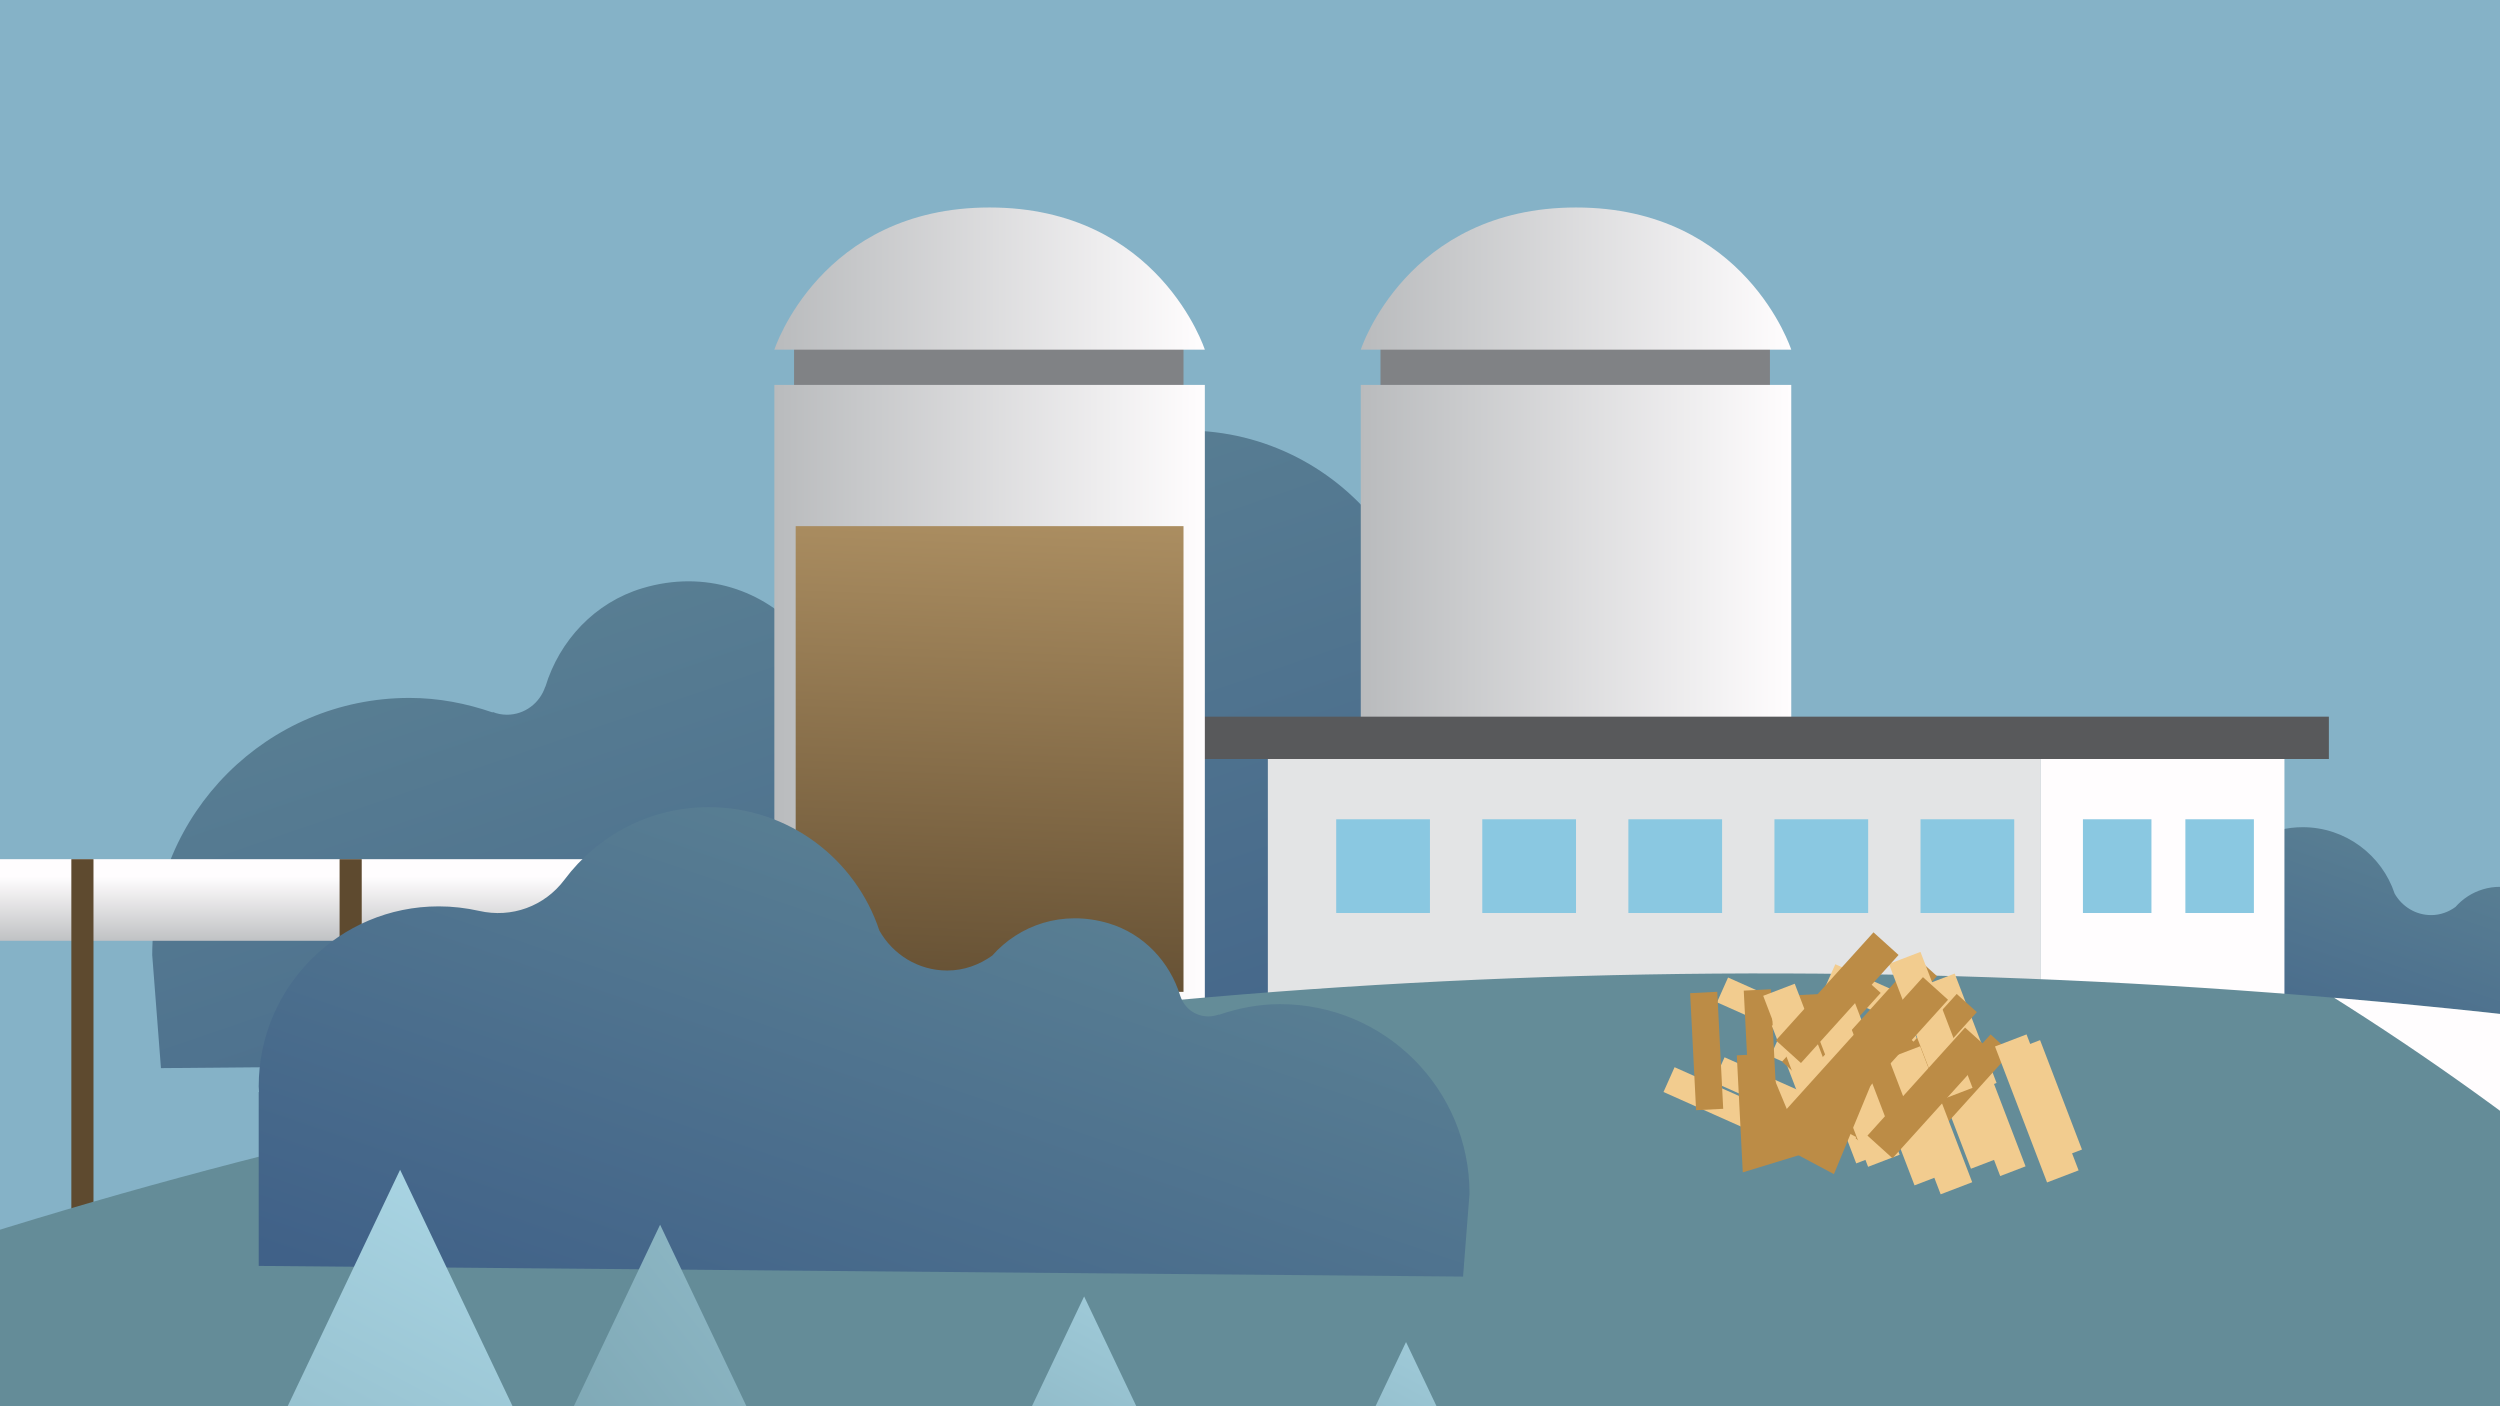<?xml version="1.0" encoding="UTF-8"?><svg xmlns="http://www.w3.org/2000/svg" xmlns:xlink="http://www.w3.org/1999/xlink" viewBox="0 0 154.71 87.02"><rect x="0" y="0" width="154.71" height="87.02" fill="#333333" stroke="none"/><defs><style>.cls-1{clip-path:url(#clippath);}.cls-2{fill:url(#Unbenannter_Verlauf_30-3);}.cls-3{fill:url(#Unbenannter_Verlauf_30-2);}.cls-4{fill:url(#Unbenannter_Verlauf_30-4);}.cls-5{fill:url(#Unbenannter_Verlauf_30-5);}.cls-6{fill:url(#Unbenannter_Verlauf_15-2);}.cls-7{fill:url(#Unbenannter_Verlauf_15-3);}.cls-8{fill:#e3e4e5;}.cls-9{fill:#fffdfe;}.cls-10{fill:#f2cc8f;}.cls-11{fill:#648c98;}.cls-12{fill:#8ac8e1;}.cls-13{fill:#85b2c7;}.cls-14,.cls-15{fill:#afdbea;}.cls-16{fill:#bc8c46;}.cls-17{fill:#808285;}.cls-18{fill:#58595b;}.cls-15{mix-blend-mode:multiply;}.cls-19{clip-path:url(#clippath-1);}.cls-20{clip-path:url(#clippath-4);}.cls-21{fill:none;stroke:#5e4a2f;stroke-miterlimit:10;stroke-width:1.37px;}.cls-22{opacity:.3;}.cls-23{fill:url(#Unbenannter_Verlauf_9-3);}.cls-24{fill:url(#Unbenannter_Verlauf_9-2);}.cls-25{fill:url(#Unbenannter_Verlauf_9-4);}.cls-26{fill:url(#Unbenannter_Verlauf_15);}.cls-27{fill:url(#Unbenannter_Verlauf_25);}.cls-28{fill:url(#Unbenannter_Verlauf_45);}.cls-29{fill:url(#Unbenannter_Verlauf_30);}.cls-30{fill:url(#Unbenannter_Verlauf_9);}.cls-31{fill:url(#Unbenannter_Verlauf_5);}.cls-32{isolation:isolate;}</style><linearGradient id="Unbenannter_Verlauf_45" x1="450.18" y1="-201.26" x2="447.71" y2="-91.34" gradientUnits="userSpaceOnUse"><stop offset="0" stop-color="#dcedff"/><stop offset="1" stop-color="#fffdfe"/></linearGradient><linearGradient id="Unbenannter_Verlauf_25" x1="195.67" y1="32.19" x2="203.95" y2="-61.85" gradientUnits="userSpaceOnUse"><stop offset="0" stop-color="#85b2c7"/><stop offset="1" stop-color="#afdbea"/></linearGradient><clipPath id="clippath"><path class="cls-27" d="M-68.67,17.49C-7.4-79.39,225.26-131.52,421.87-7.91,617.47,115.07,14.84,94.31,14.84,94.31L-68.67,17.49Z"/></clipPath><clipPath id="clippath-1"><path class="cls-13" d="M-120.4,61.1C-59.13-35.79,154.86-87.91,351.47,35.69,547.07,158.67-36.89,137.91-36.89,137.91L-120.4,61.1Z"/></clipPath><linearGradient id="Unbenannter_Verlauf_15" x1="578.29" y1="78.44" x2="601.96" y2="9.21" gradientTransform="translate(646.24) rotate(-180) scale(1 -1)" gradientUnits="userSpaceOnUse"><stop offset="0" stop-color="#406188"/><stop offset="1" stop-color="#648c98"/></linearGradient><linearGradient id="Unbenannter_Verlauf_15-2" x1="144.64" y1="71.72" x2="154.03" y2="44.27" gradientTransform="matrix(1, 0, 0, 1, 0, 0)" xlink:href="#Unbenannter_Verlauf_15"/><linearGradient id="Unbenannter_Verlauf_30" x1="84.21" y1="17.24" x2="110.85" y2="17.24" gradientUnits="userSpaceOnUse"><stop offset="0" stop-color="#b9bbbd"/><stop offset="1" stop-color="#fffdfe"/></linearGradient><linearGradient id="Unbenannter_Verlauf_30-2" y1="43.66" y2="43.66" xlink:href="#Unbenannter_Verlauf_30"/><linearGradient id="Unbenannter_Verlauf_30-3" x1="47.92" x2="74.56" xlink:href="#Unbenannter_Verlauf_30"/><linearGradient id="Unbenannter_Verlauf_30-4" x1="47.92" y1="43.66" x2="74.56" y2="43.66" xlink:href="#Unbenannter_Verlauf_30"/><linearGradient id="Unbenannter_Verlauf_5" x1="60.58" y1="64.47" x2="62.93" y2="2.37" gradientUnits="userSpaceOnUse"><stop offset="0" stop-color="#5e4a2f"/><stop offset="1" stop-color="#f2cc8f"/></linearGradient><linearGradient id="Unbenannter_Verlauf_30-5" x1="3.15" y1="58.67" x2="3.15" y2="54.26" xlink:href="#Unbenannter_Verlauf_30"/><clipPath id="clippath-4"><path class="cls-11" d="M-120.4,158.1C-59.13,61.21,154.86,9.09,351.47,132.7,547.07,255.67-36.89,234.91-36.89,234.91l-83.51-76.82Z"/></clipPath><linearGradient id="Unbenannter_Verlauf_15-3" x1="47.84" y1="88.09" x2="65.26" y2="37.13" gradientTransform="matrix(1, 0, 0, 1, 0, 0)" xlink:href="#Unbenannter_Verlauf_15"/><linearGradient id="Unbenannter_Verlauf_9" x1="107.42" y1="83" x2="88.05" y2="120.15" gradientUnits="userSpaceOnUse"><stop offset="0" stop-color="#afdbea"/><stop offset="1" stop-color="#648c98"/></linearGradient><linearGradient id="Unbenannter_Verlauf_9-2" x1="89.69" y1="80.17" x2="68.24" y2="121.31" xlink:href="#Unbenannter_Verlauf_9"/><linearGradient id="Unbenannter_Verlauf_9-3" x1="92.44" y1="80.76" x2="32.12" y2="128.5" xlink:href="#Unbenannter_Verlauf_9"/><linearGradient id="Unbenannter_Verlauf_9-4" x1="65.93" y1="86.08" x2="30.96" y2="152.49" xlink:href="#Unbenannter_Verlauf_9"/></defs><g class="cls-32"><g id="Hintergrund"><rect class="cls-28" x="21.7" y="-209.13" width="845.13" height="541.97"/></g><g id="Hintergrundhügel"><path class="cls-14" d="M16.32,5.08C334.24-83.62,433.11-143.06,857.65-27.84,1282.19,87.38,193.34,81.9,193.34,81.9L16.32,5.08Z"/></g><g id="input_sagerei"><g><path class="cls-27" d="M-68.67,17.49C-7.4-79.39,225.26-131.52,421.87-7.91,617.47,115.07,14.84,94.31,14.84,94.31L-68.67,17.49Z"/><g class="cls-1"><path class="cls-9" d="M243.47,42.21c-9.09-43.93-36.63-82.6-73.64-107.65-12.3-8.39-25.56-15.76-39.54-20.91,0,0,2.32-7.39,2.32-7.39,3.91,1.23,7.46,2.62,11.17,4.17,25.35,10.71,48.41,26.43,67.6,46.24,22.07,22.87,37.8,51.58,45.43,82.44,0,0-13.35,3.09-13.35,3.09h0Z"/><g class="cls-22"><path class="cls-15" d="M211.49,46.15C202.2,1.98,174.36-36.88,137.03-61.95c-12.4-8.39-25.74-15.75-39.82-20.88,0,0,1.86-5.93,1.86-5.93,7.53,2.45,14.65,5.58,21.72,9.07C155.83-62.33,186.31-34.87,205.15-.38c7.55,13.85,13.22,28.74,17.05,44.05l-10.72,2.48h0Z"/></g><g class="cls-22"><path class="cls-15" d="M179.22,46.15C169.93,1.98,142.09-36.88,104.77-61.95c-12.4-8.39-25.74-15.75-39.82-20.88,0,0,1.86-5.93,1.86-5.93,7.53,2.45,14.65,5.58,21.72,9.07C123.57-62.33,154.04-34.87,172.89-.38c7.55,13.85,13.22,28.74,17.05,44.05,0,0-10.72,2.48-10.72,2.48h0Z"/></g><g class="cls-22"><path class="cls-15" d="M154.67,55.28C145.38,11.11,117.54-27.75,80.22-52.82c-12.4-8.39-25.74-15.75-39.82-20.88,0,0,1.86-5.93,1.86-5.93,7.53,2.45,14.65,5.58,21.72,9.07C99.02-53.2,129.49-25.74,148.34,8.74c7.55,13.85,13.22,28.74,17.05,44.05,0,0-10.72,2.48-10.72,2.48h0Z"/></g><g class="cls-22"><path class="cls-15" d="M122.41,55.28C113.12,11.11,85.28-27.75,47.95-52.82c-12.4-8.39-25.74-15.75-39.82-20.88,0,0,1.86-5.93,1.86-5.93,7.53,2.45,14.65,5.58,21.72,9.07C66.75-53.2,97.23-25.74,116.07,8.74c7.55,13.85,13.22,28.74,17.05,44.05l-10.72,2.48h0Z"/></g><g class="cls-22"><path class="cls-15" d="M110.49,76.4C101.2,32.23,73.36-6.63,36.04-31.71c-12.4-8.39-25.74-15.75-39.82-20.88,0,0,1.86-5.93,1.86-5.93,7.53,2.45,14.65,5.58,21.72,9.07C54.84-32.08,85.31-4.63,104.15,29.86c7.55,13.85,13.22,28.74,17.05,44.05,0,0-10.72,2.48-10.72,2.48h0Z"/></g><g class="cls-22"><path class="cls-15" d="M78.22,76.4C68.93,32.23,41.09-6.63,3.77-31.71c-12.4-8.39-25.74-15.75-39.82-20.88,0,0,1.86-5.93,1.86-5.93,7.53,2.45,14.65,5.58,21.72,9.07C22.57-32.08,53.04-4.63,71.89,29.86c7.55,13.85,13.22,28.74,17.05,44.05,0,0-10.72,2.48-10.72,2.48h0Z"/></g></g></g></g><g id="input_baustelle"><g><path class="cls-13" d="M-120.4,61.1C-59.13-35.79,154.86-87.91,351.47,35.69,547.07,158.67-36.89,137.91-36.89,137.91L-120.4,61.1Z"/><g class="cls-19"><path class="cls-9" d="M216.44,87.31C206.03,35.82,170.73-6.96,124.76-31.47c-6.49-3.49-13.22-6.71-20.12-9.24,0,0,2.9-9.24,2.9-9.24,3.89,1.21,7.56,2.62,11.29,4.16,32.81,13.75,62.23,35.88,83.66,64.45,14.38,19.29,24.7,41.45,30.64,64.78,0,0-16.68,3.87-16.68,3.87h0Z"/></g></g></g><g id="input_kompostier"><path class="cls-26" d="M111.19,50.1c0-8.35-6.77-15.13-15.13-15.13-1.17,0-2.3,.13-3.39,.38-2.73,.63-5.5-.39-7.18-2.63-2.76-3.69-7.16-6.08-12.12-6.08-6.69,0-12.35,4.35-14.34,10.38-1.13,1.99-3.25,3.35-5.7,3.35-1.42,0-2.71-.49-3.78-1.25-2.26-2.57-5.92-3.88-9.79-2.72-2.95,.88-5.14,3.24-6.01,6.1h-.01c-.33,1-1.26,1.73-2.37,1.73-.31,0-.61-.06-.88-.17v.03c-1.63-.56-3.34-.9-5.15-.9h0c-8.79,0-15.92,7.13-15.92,15.92l.54,6.99,101.24-.89v-14.62s-.02,0-.02,0c0-.16,.02-.32,.02-.49Z"/><path class="cls-6" d="M127.51,60.49c0-3.31,2.68-6,6-6,.46,0,.91,.05,1.34,.15,1.08,.25,2.18-.15,2.85-1.04,1.09-1.46,2.84-2.41,4.8-2.41,2.65,0,4.9,1.73,5.69,4.11,.45,.79,1.29,1.33,2.26,1.33,.56,0,1.07-.19,1.5-.5,.9-1.02,2.35-1.54,3.88-1.08,1.17,.35,2.04,1.28,2.38,2.42h0c.13,.4,.5,.69,.94,.69,.12,0,.24-.03,.35-.07h0c.64-.21,1.32-.34,2.04-.34h0c3.49,0,6.31,2.83,6.31,6.31l-.21,2.77-40.13-.35v-5.8s0,0,0,0c0-.07,0-.13,0-.19Z"/><g><rect class="cls-9" x="126.3" y="46.97" width="15.07" height="26.18"/><g><rect class="cls-17" x="85.43" y="20.93" width="24.1" height="3.25"/><path class="cls-29" d="M110.85,21.64h-26.64s2.84-8.8,13.32-8.8,13.32,8.8,13.32,8.8Z"/><rect class="cls-3" x="84.21" y="23.82" width="26.64" height="39.67"/><path class="cls-8" d="M83.36,63.49h28.35c.46,0,.83,.37,.83,.83v1.43h-30.01v-1.43c0-.46,.37-.83,.83-.83Z"/></g><polygon class="cls-8" points="126.3 46.97 78.46 46.97 78.46 65.76 126.3 73.15 126.3 46.97"/><rect class="cls-18" x="71.66" y="44.35" width="72.46" height="2.62"/><g><rect class="cls-17" x="49.14" y="20.93" width="24.1" height="3.25"/><path class="cls-2" d="M74.56,21.64h-26.64s2.84-8.8,13.32-8.8,13.32,8.8,13.32,8.8Z"/><rect class="cls-4" x="47.92" y="23.82" width="26.64" height="39.67"/><path class="cls-8" d="M47.07,63.49h28.35c.46,0,.83,.37,.83,.83v1.43h-30.01v-1.43c0-.46,.37-.83,.83-.83Z"/><rect class="cls-31" x="49.24" y="32.56" width="24" height="28.82"/></g><rect class="cls-12" x="82.69" y="50.7" width="5.8" height="5.8"/><rect class="cls-12" x="91.73" y="50.7" width="5.8" height="5.8"/><rect class="cls-12" x="100.77" y="50.7" width="5.8" height="5.8"/><rect class="cls-12" x="109.81" y="50.7" width="5.8" height="5.8"/><rect class="cls-12" x="118.85" y="50.7" width="5.8" height="5.8"/><rect class="cls-12" x="128.9" y="50.7" width="4.24" height="5.8"/><rect class="cls-12" x="135.24" y="50.7" width="4.24" height="5.8"/><rect class="cls-5" x="-41.62" y="53.17" width="89.54" height="5.05"/><line class="cls-21" x1="38.3" y1="67.62" x2="38.3" y2="53.17"/><line class="cls-21" x1="21.7" y1="71.35" x2="21.7" y2="53.17"/><line class="cls-21" x1="5.1" y1="75.07" x2="5.1" y2="53.17"/></g><g><path class="cls-11" d="M-120.4,158.1C-59.13,61.21,154.86,9.09,351.47,132.7,547.07,255.67-36.89,234.91-36.89,234.91l-83.51-76.82Z"/><g class="cls-20"><path class="cls-9" d="M215.87,166.02c-5.01-27.71-17.45-54.16-36.47-75.07-19.29-21.19-44.62-37.79-72.06-46.57,0,0,1.35-6.03,1.35-6.03,7.59,1.55,14.83,3.85,22.05,6.56,30.71,11.51,58.55,31.42,78.43,57.78,13.1,17.36,22.52,37.35,28.39,58.3,0,0-21.69,5.03-21.69,5.03h0Z"/></g></g><path class="cls-7" d="M16.01,67.23c0-6.15,4.99-11.14,11.14-11.14,.86,0,1.69,.1,2.5,.28,2.01,.46,4.05-.28,5.29-1.94,2.03-2.72,5.27-4.48,8.92-4.48,4.93,0,9.09,3.2,10.56,7.64,.83,1.47,2.39,2.47,4.2,2.47,1.05,0,1.99-.36,2.78-.92,1.67-1.89,4.35-2.85,7.21-2,2.17,.65,3.78,2.38,4.43,4.49h0c.24,.74,.92,1.27,1.74,1.27,.23,0,.45-.05,.65-.12v.02c1.2-.41,2.46-.66,3.79-.66h0c6.47,0,11.72,5.25,11.72,11.72l-.4,5.14-74.53-.66v-10.76s.02,0,.02,0c0-.12-.02-.24-.02-.36Z"/><g><rect class="cls-10" x="112.37" y="62.44" width="1.68" height="7.25" transform="translate(6.75 142.53) rotate(-65.95)"/><rect class="cls-10" x="109.06" y="59.11" width="1.68" height="7.25" transform="translate(7.83 137.53) rotate(-65.95)"/><rect class="cls-10" x="108.84" y="64.03" width="1.68" height="7.25" transform="translate(3.21 140.26) rotate(-65.95)"/><rect class="cls-10" x="105.75" y="64.65" width="1.68" height="7.25" transform="translate(.81 137.8) rotate(-65.95)"/><rect class="cls-10" x="115.7" y="58.28" width="1.68" height="7.25" transform="translate(12.52 143.11) rotate(-65.95)"/><rect class="cls-16" x="111.35" y="61.54" width="1.68" height="7.25" transform="translate(-3.17 5.78) rotate(-2.91)"/><rect class="cls-16" x="108.1" y="61.25" width="1.68" height="7.25" transform="translate(-3.16 5.62) rotate(-2.91)"/><polygon class="cls-16" points="111.71 71.37 107.85 72.55 107.48 65.31 109.16 65.22 111.71 71.37"/><rect class="cls-16" x="104.78" y="61.41" width="1.68" height="7.25" transform="translate(-3.17 5.45) rotate(-2.91)"/></g><g><rect class="cls-10" x="117.13" y="66.03" width="1.68" height="7.25" transform="translate(-17.11 46.8) rotate(-20.95)"/><rect class="cls-10" x="117.15" y="61.34" width="1.68" height="7.25" transform="translate(-15.43 46.49) rotate(-20.95)"/><rect class="cls-10" x="113.52" y="64.67" width="1.68" height="7.25" transform="translate(-16.86 45.42) rotate(-20.95)"/><rect class="cls-10" x="110.89" y="62.92" width="1.68" height="7.25" transform="translate(-16.41 44.36) rotate(-20.95)"/><rect class="cls-10" x="122.43" y="65.45" width="1.68" height="7.25" transform="translate(-16.55 48.66) rotate(-20.95)"/><rect class="cls-16" x="117.05" y="64.68" width="1.68" height="7.25" transform="translate(76.18 -61.41) rotate(42.09)"/><rect class="cls-16" x="114.97" y="62.17" width="1.68" height="7.25" transform="translate(73.97 -60.65) rotate(42.09)"/><polygon class="cls-16" points="113.17 72.35 109.6 70.45 114.46 65.07 115.71 66.2 113.17 72.35"/><rect class="cls-16" x="112.5" y="59.94" width="1.68" height="7.25" transform="translate(71.83 -59.57) rotate(42.09)"/></g><g><rect class="cls-10" x="120.62" y="65" width="1.68" height="7.25" transform="translate(-16.51 47.98) rotate(-20.95)"/><rect class="cls-10" x="120.64" y="60.3" width="1.68" height="7.25" transform="translate(-14.83 47.67) rotate(-20.95)"/><rect class="cls-10" x="117.01" y="63.64" width="1.68" height="7.25" transform="translate(-16.26 46.6) rotate(-20.95)"/><rect class="cls-10" x="114.38" y="61.89" width="1.68" height="7.25" transform="translate(-15.81 45.54) rotate(-20.95)"/><rect class="cls-10" x="125.92" y="64.42" width="1.68" height="7.25" transform="translate(-15.95 49.83) rotate(-20.95)"/><rect class="cls-16" x="120.54" y="63.64" width="1.68" height="7.25" transform="translate(76.39 -64.01) rotate(42.09)"/><rect class="cls-16" x="118.45" y="61.14" width="1.68" height="7.25" transform="translate(74.17 -63.26) rotate(42.09)"/><polygon class="cls-16" points="116.66 71.32 113.09 69.42 117.95 64.04 119.2 65.17 116.66 71.32"/><rect class="cls-16" x="115.98" y="58.91" width="1.68" height="7.25" transform="translate(72.04 -62.18) rotate(42.09)"/></g><g><rect class="cls-10" x="118.42" y="64.81" width="2.09" height="9.01" transform="translate(-16.89 47.31) rotate(-20.95)"/><rect class="cls-10" x="118.44" y="58.97" width="2.09" height="9.01" transform="translate(-14.8 46.93) rotate(-20.95)"/><rect class="cls-10" x="113.93" y="63.11" width="2.09" height="9.01" transform="translate(-16.58 45.59) rotate(-20.95)"/><rect class="cls-10" x="110.66" y="60.94" width="2.09" height="9.01" transform="translate(-16.02 44.28) rotate(-20.95)"/><rect class="cls-10" x="125" y="64.08" width="2.09" height="9.01" transform="translate(-16.19 49.61) rotate(-20.95)"/><rect class="cls-16" x="118.32" y="63.12" width="2.09" height="9.01" transform="translate(76.11 -62.56) rotate(42.09)"/><rect class="cls-16" x="115.72" y="60.01" width="2.09" height="9.01" transform="translate(73.35 -61.63) rotate(42.09)"/><polygon class="cls-16" points="113.49 72.66 109.06 70.3 115.1 63.61 116.65 65.02 113.49 72.66"/><rect class="cls-16" x="112.65" y="57.24" width="2.09" height="9.01" transform="translate(70.71 -60.29) rotate(42.09)"/></g></g><g id="inpt_wald"><polygon class="cls-30" points="72.15 133.15 79.05 118.65 73.5 120.76 81.64 103.31 76.44 105.29 87.01 83.05 97.59 105.29 91.93 103.14 100.3 120.76 94.76 118.64 101.65 133.15 72.15 133.15"/><polygon class="cls-24" points="50.64 135.7 58.27 119.65 52.13 121.99 61.14 102.66 55.38 104.85 67.09 80.23 78.8 104.85 72.53 102.47 81.8 121.99 75.67 119.64 83.3 135.7 50.64 135.7"/><polygon class="cls-23" points="18.78 150.19 29.02 128.66 20.79 131.8 32.87 105.87 25.15 108.81 40.85 75.79 56.56 108.81 48.15 105.62 60.59 131.8 52.35 128.64 62.59 150.19 18.78 150.19"/><polygon class="cls-25" points="-10.29 190.56 5.97 156.37 -7.11 161.35 12.09 120.18 -.18 124.84 24.76 72.39 49.71 124.84 36.35 119.77 56.11 161.35 43.03 156.34 59.29 190.56 -10.29 190.56"/></g></g></svg>